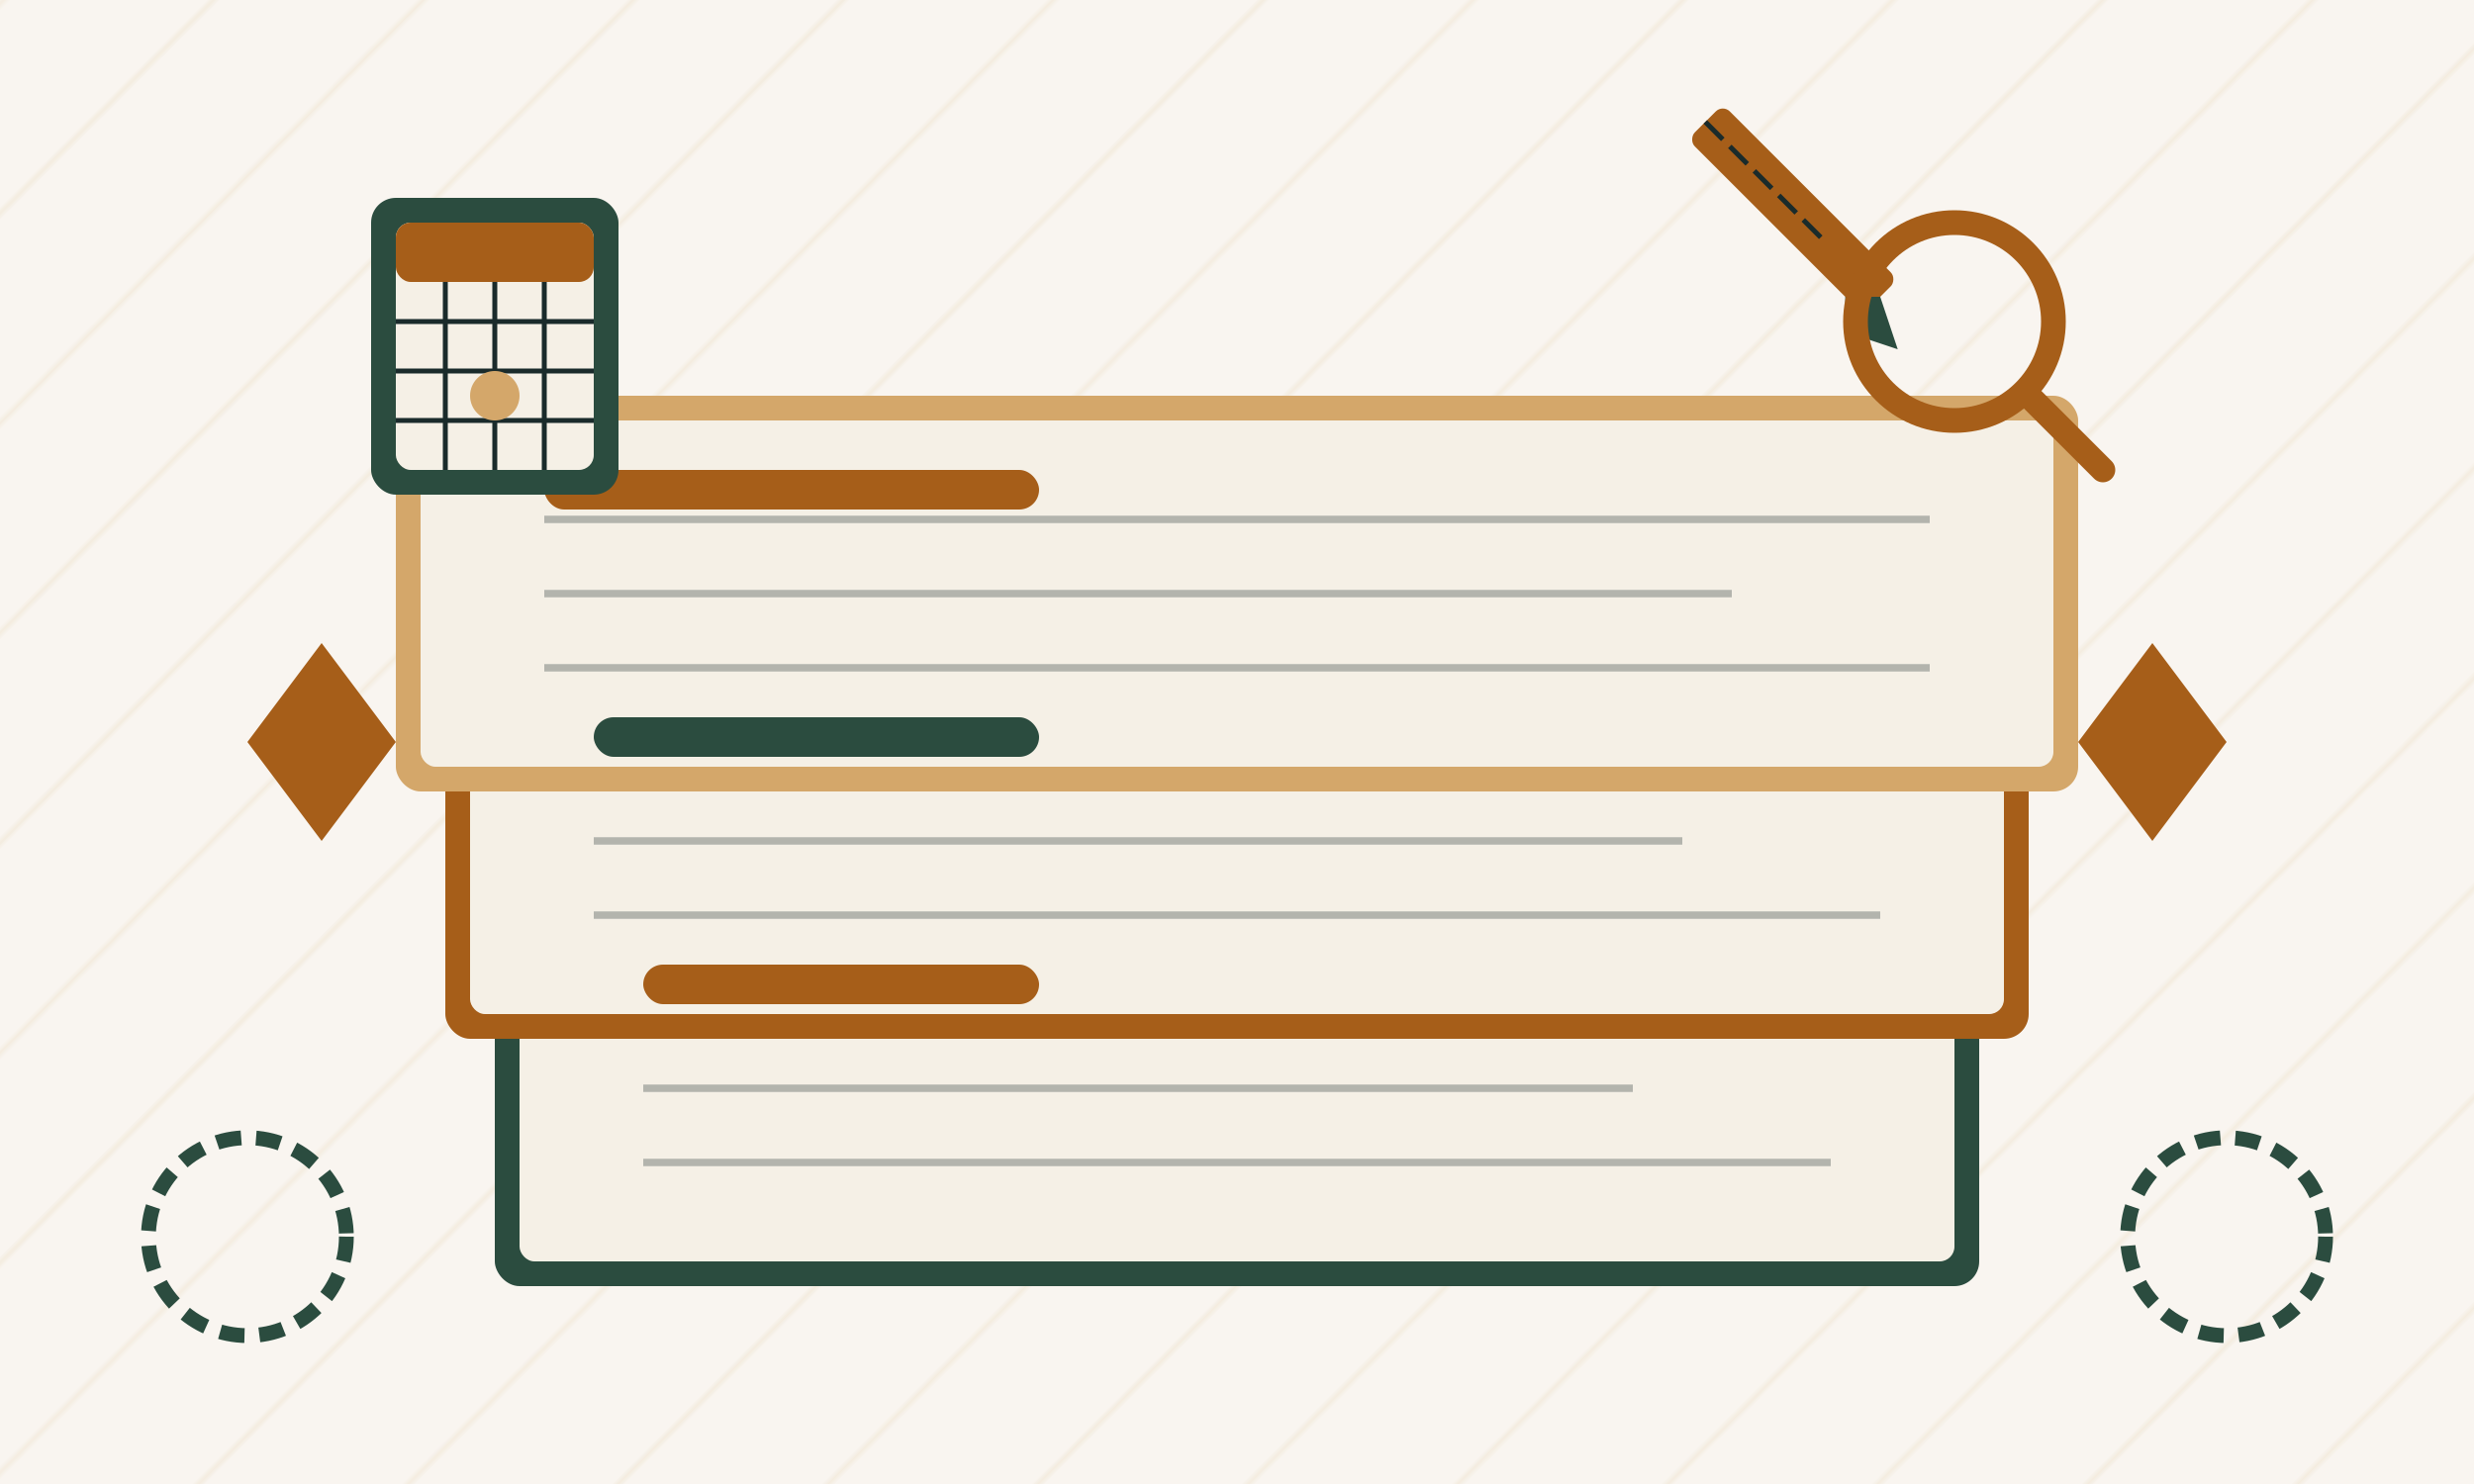 <svg width="500" height="300" viewBox="0 0 500 300" xmlns="http://www.w3.org/2000/svg">
  <!-- Background -->
  <rect width="500" height="300" fill="#f9f5f0"/>
  
  <!-- Retro pattern -->
  <pattern id="blogPattern" patternUnits="userSpaceOnUse" width="30" height="30" patternTransform="rotate(45)">
    <line x1="0" y1="0" x2="0" y2="30" stroke="#d4a76a" stroke-width="1.5" stroke-opacity="0.15"/>
  </pattern>
  <rect width="500" height="300" fill="url(#blogPattern)"/>
  
  <!-- Stack of articles/journals -->
  <g transform="translate(250, 150)">
    <!-- Bottom article -->
    <rect x="-150" y="30" width="300" height="80" rx="5" fill="#2b4c3f"/>
    <rect x="-145" y="35" width="290" height="70" rx="3" fill="#f5f0e6"/>
    
    <!-- Text lines for bottom article -->
    <line x1="-120" y1="55" x2="120" y2="55" stroke="#1a2b2b" stroke-width="1.5" stroke-opacity="0.3"/>
    <line x1="-120" y1="70" x2="80" y2="70" stroke="#1a2b2b" stroke-width="1.5" stroke-opacity="0.3"/>
    <line x1="-120" y1="85" x2="120" y2="85" stroke="#1a2b2b" stroke-width="1.5" stroke-opacity="0.3"/>
    
    <!-- Middle article -->
    <rect x="-160" y="-20" width="320" height="80" rx="5" fill="#a65e19"/>
    <rect x="-155" y="-15" width="310" height="70" rx="3" fill="#f5f0e6"/>
    
    <!-- Text lines for middle article -->
    <line x1="-130" y1="5" x2="130" y2="5" stroke="#1a2b2b" stroke-width="1.5" stroke-opacity="0.3"/>
    <line x1="-130" y1="20" x2="90" y2="20" stroke="#1a2b2b" stroke-width="1.5" stroke-opacity="0.3"/>
    <line x1="-130" y1="35" x2="130" y2="35" stroke="#1a2b2b" stroke-width="1.5" stroke-opacity="0.3"/>
    
    <!-- Top article -->
    <rect x="-170" y="-70" width="340" height="80" rx="5" fill="#d4a76a"/>
    <rect x="-165" y="-65" width="330" height="70" rx="3" fill="#f5f0e6"/>
    
    <!-- Text lines for top article -->
    <line x1="-140" y1="-45" x2="140" y2="-45" stroke="#1a2b2b" stroke-width="1.5" stroke-opacity="0.3"/>
    <line x1="-140" y1="-30" x2="100" y2="-30" stroke="#1a2b2b" stroke-width="1.5" stroke-opacity="0.3"/>
    <line x1="-140" y1="-15" x2="140" y2="-15" stroke="#1a2b2b" stroke-width="1.5" stroke-opacity="0.3"/>
    
    <!-- Article titles (stylized) -->
    <rect x="-140" y="-55" width="100" height="8" rx="4" fill="#a65e19"/>
    <rect x="-130" y="-5" width="90" height="8" rx="4" fill="#2b4c3f"/>
    <rect x="-120" y="45" width="80" height="8" rx="4" fill="#a65e19"/>
    
    <!-- Pencil -->
    <g transform="translate(130, -90) rotate(45)">
      <rect x="-50" y="-5" width="50" height="10" rx="2" fill="#a65e19"/>
      <polygon points="0,0 10,5 0,10 -5,5" fill="#2b4c3f"/>
      <line x1="-50" y1="0" x2="-45" y2="0" stroke="#1a2b2b" stroke-width="1"/>
      <line x1="-43" y1="0" x2="-38" y2="0" stroke="#1a2b2b" stroke-width="1"/>
      <line x1="-36" y1="0" x2="-31" y2="0" stroke="#1a2b2b" stroke-width="1"/>
      <line x1="-29" y1="0" x2="-24" y2="0" stroke="#1a2b2b" stroke-width="1"/>
      <line x1="-22" y1="0" x2="-17" y2="0" stroke="#1a2b2b" stroke-width="1"/>
    </g>
  </g>
  
  <!-- Calendar icon (for blog dates) -->
  <g transform="translate(100, 70)">
    <rect x="-25" y="-30" width="50" height="60" rx="5" fill="#2b4c3f"/>
    <rect x="-20" y="-25" width="40" height="50" rx="3" fill="#f5f0e6"/>
    
    <!-- Calendar header -->
    <rect x="-20" y="-25" width="40" height="12" rx="3" fill="#a65e19"/>
    
    <!-- Calendar grid -->
    <line x1="-20" y1="-5" x2="20" y2="-5" stroke="#1a2b2b" stroke-width="1"/>
    <line x1="-20" y1="5" x2="20" y2="5" stroke="#1a2b2b" stroke-width="1"/>
    <line x1="-20" y1="15" x2="20" y2="15" stroke="#1a2b2b" stroke-width="1"/>
    
    <line x1="-10" y1="-13" x2="-10" y2="25" stroke="#1a2b2b" stroke-width="1"/>
    <line x1="0" y1="-13" x2="0" y2="25" stroke="#1a2b2b" stroke-width="1"/>
    <line x1="10" y1="-13" x2="10" y2="25" stroke="#1a2b2b" stroke-width="1"/>
    
    <!-- Highlight day -->
    <circle cx="0" cy="10" r="5" fill="#d4a76a"/>
  </g>
  
  <!-- Magnifying glass (for search) -->
  <g transform="translate(400, 70)">
    <circle cx="-5" cy="-5" r="20" fill="none" stroke="#a65e19" stroke-width="5"/>
    <line x1="10" y1="10" x2="25" y2="25" stroke="#a65e19" stroke-width="5" stroke-linecap="round"/>
  </g>
  
  <!-- Decorative elements -->
  <circle cx="50" cy="250" r="20" fill="none" stroke="#2b4c3f" stroke-width="3" stroke-dasharray="5,3"/>
  <circle cx="450" cy="250" r="20" fill="none" stroke="#2b4c3f" stroke-width="3" stroke-dasharray="5,3"/>
  
  <!-- Retro quote marks -->
  <path d="M50 150 L65 130 L80 150 L65 170 Z" fill="#a65e19"/>
  <path d="M450 150 L435 130 L420 150 L435 170 Z" fill="#a65e19"/>
</svg>
